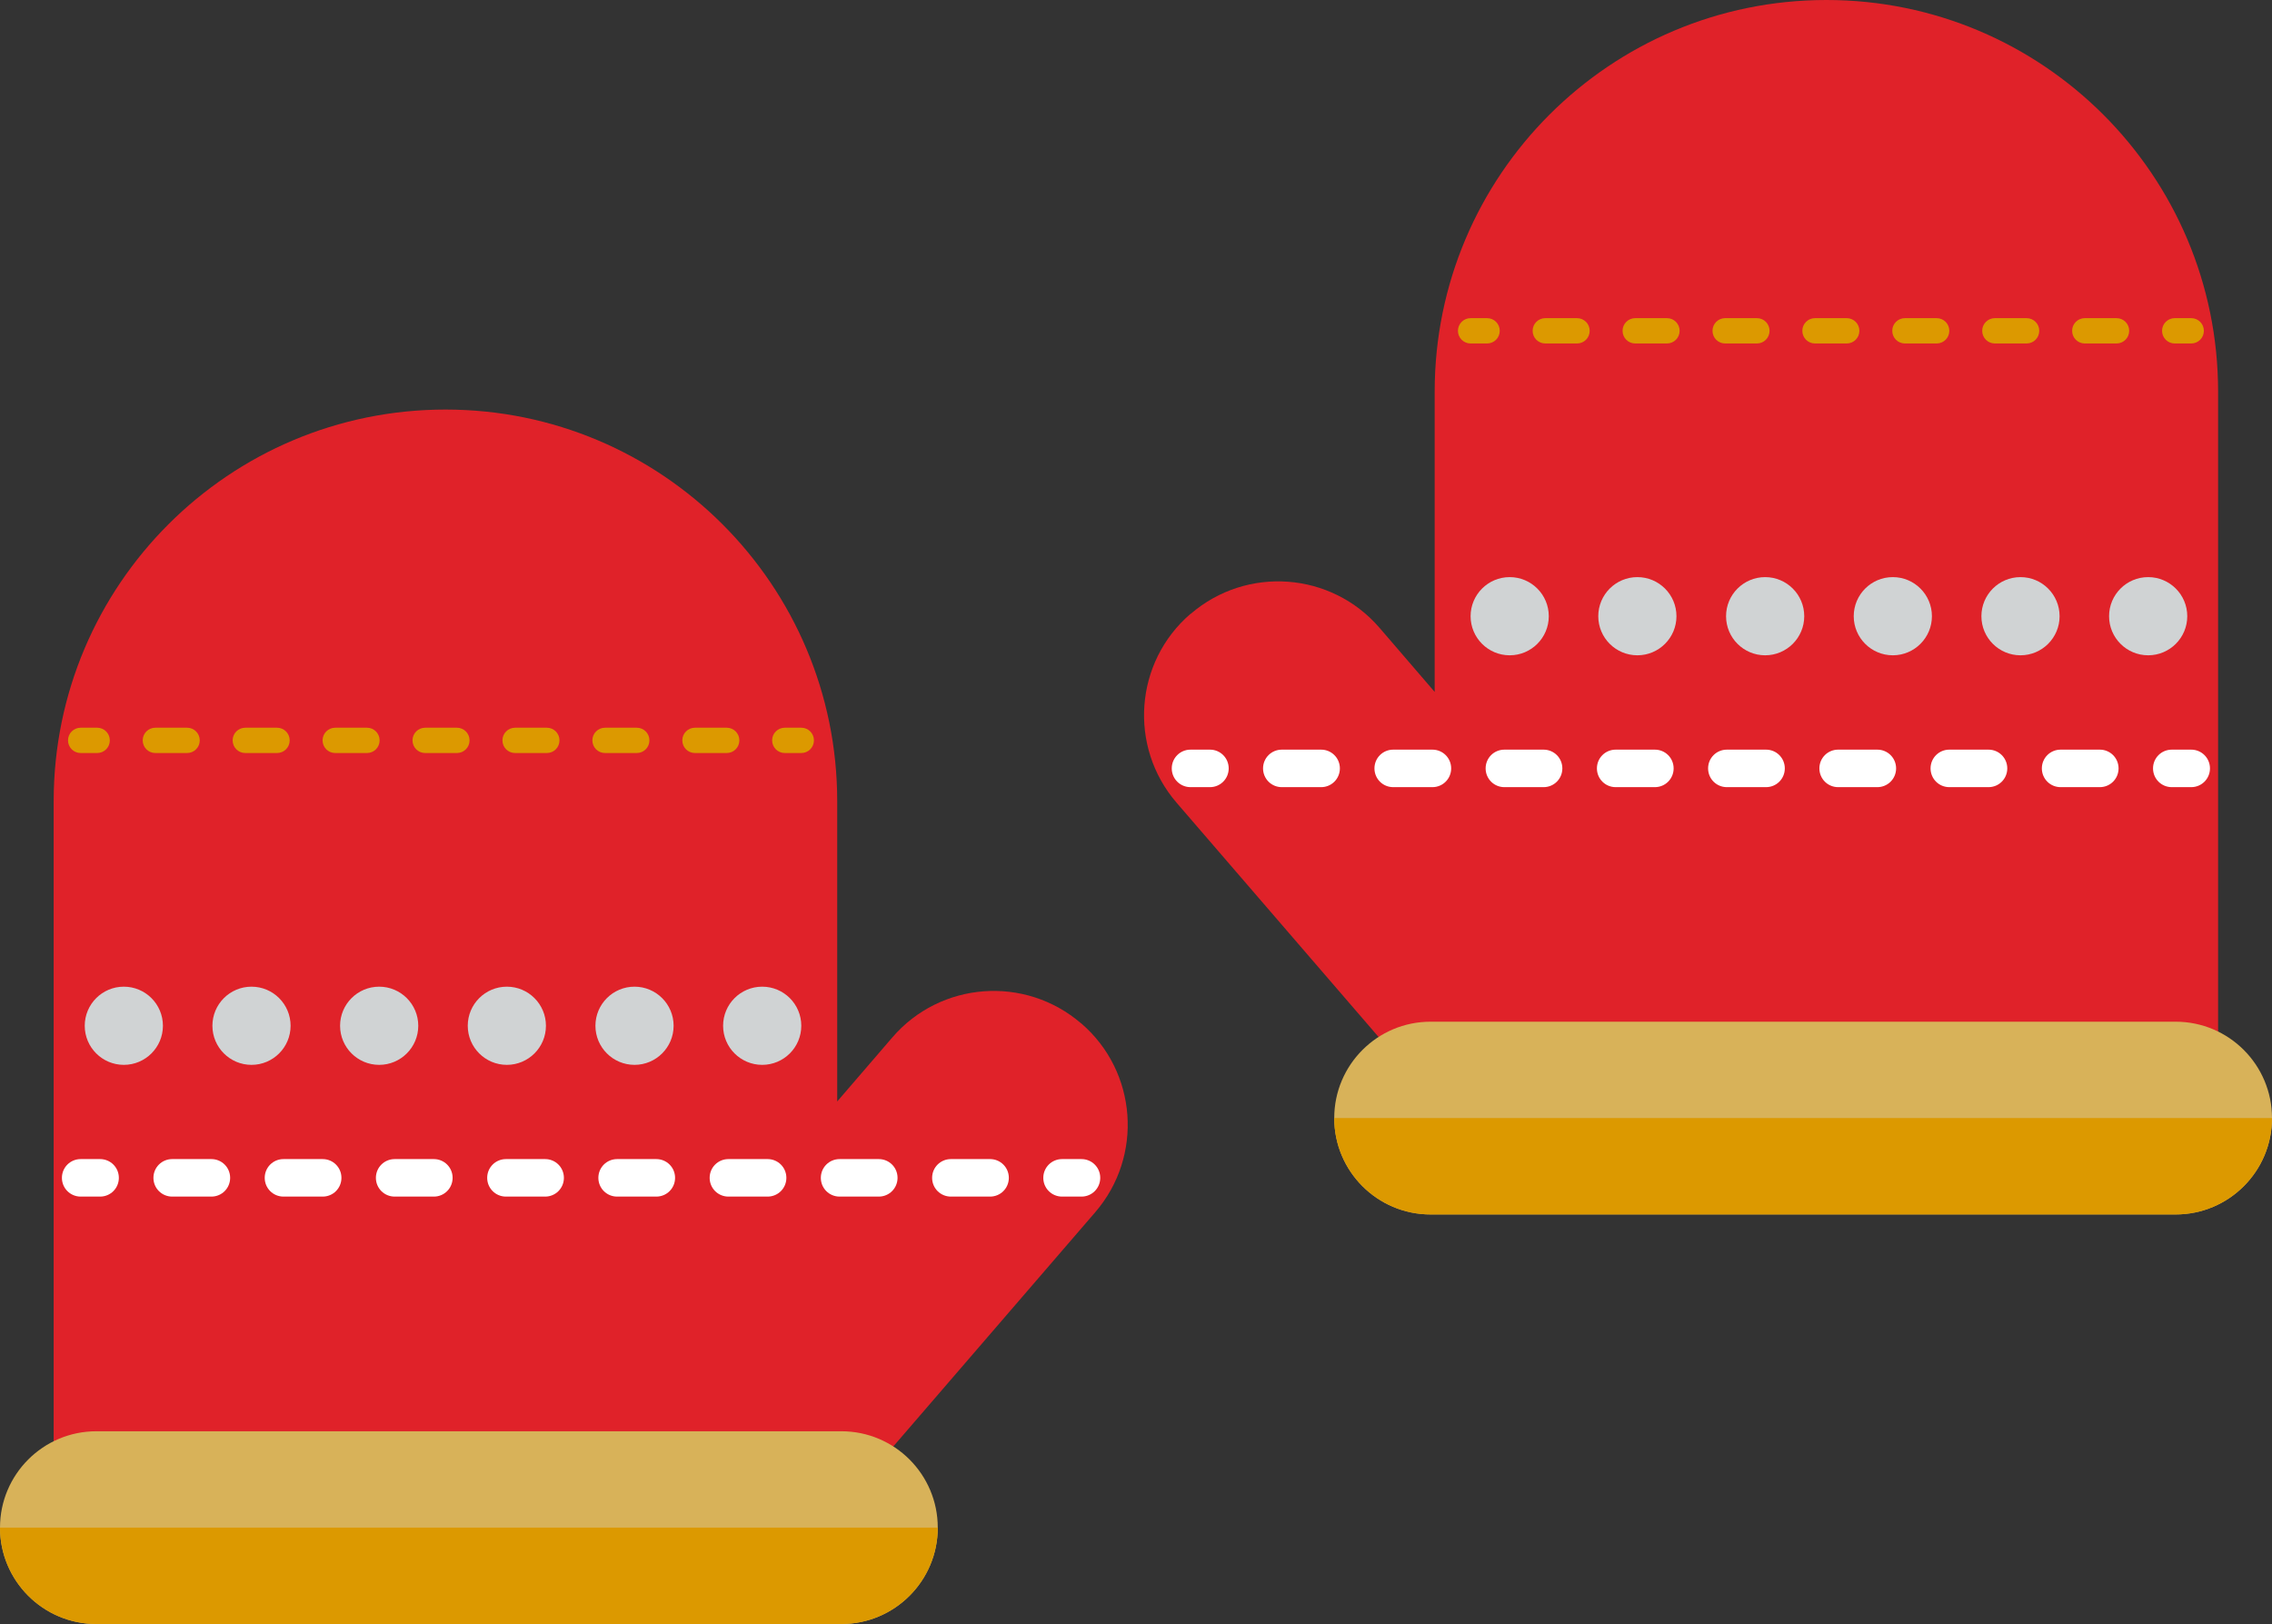<?xml version="1.0" encoding="UTF-8"?><svg id="Layer_1" xmlns="http://www.w3.org/2000/svg" viewBox="0 0 201.09 143.74"><rect x="0" y="0" width="201.09" height="143.74" fill="#333333" stroke="none"/><defs><style>.cls-1{fill:#d8b259;}.cls-2{fill:#d0d3d4;}.cls-3{fill:#fff;}.cls-4{fill:#e02229;}.cls-5{fill:#dc9900;}</style></defs><path class="cls-4" d="M95.69,90.58c-4.96-4.27-12.44-3.72-16.71,1.24l-4.88,5.67v-26.57c0-19.15-15.52-34.67-34.67-34.67S4.75,51.77,4.75,70.92v63.01h69.35v-.15l22.84-26.49c4.27-4.96,3.72-12.44-1.24-16.71Z"/><path class="cls-1" d="M83,135.21c0,4.71-3.82,8.53-8.53,8.53H8.53c-4.71,0-8.53-3.82-8.53-8.53h0c0-4.71,3.82-8.53,8.53-8.53h65.94c4.71,0,8.53,3.82,8.53,8.53h0Z"/><path class="cls-5" d="M8.6,66.65h-1.46c-.62,0-1.12-.5-1.12-1.12s.5-1.12,1.12-1.12h1.46c.62,0,1.12.5,1.12,1.12s-.5,1.12-1.12,1.12Z"/><path class="cls-5" d="M64.32,66.65h-2.81c-.62,0-1.12-.5-1.12-1.12s.5-1.12,1.12-1.12h2.81c.62,0,1.12.5,1.12,1.12s-.5,1.12-1.12,1.12ZM56.36,66.65h-2.81c-.62,0-1.12-.5-1.12-1.12s.5-1.12,1.12-1.12h2.81c.62,0,1.12.5,1.12,1.12s-.5,1.12-1.12,1.12ZM48.4,66.65h-2.81c-.62,0-1.12-.5-1.12-1.12s.5-1.12,1.12-1.12h2.81c.62,0,1.12.5,1.12,1.12s-.5,1.12-1.12,1.12ZM40.44,66.65h-2.81c-.62,0-1.12-.5-1.12-1.12s.5-1.12,1.12-1.12h2.81c.62,0,1.12.5,1.12,1.12s-.5,1.12-1.12,1.12ZM32.48,66.65h-2.81c-.62,0-1.12-.5-1.12-1.12s.5-1.12,1.12-1.12h2.81c.62,0,1.12.5,1.12,1.12s-.5,1.12-1.12,1.12ZM24.52,66.65h-2.81c-.62,0-1.12-.5-1.12-1.12s.5-1.12,1.12-1.12h2.81c.62,0,1.12.5,1.12,1.12s-.5,1.12-1.12,1.12ZM16.56,66.65h-2.81c-.62,0-1.12-.5-1.12-1.12s.5-1.12,1.12-1.12h2.81c.62,0,1.12.5,1.12,1.12s-.5,1.12-1.12,1.12Z"/><path class="cls-5" d="M70.92,66.65h-1.46c-.62,0-1.12-.5-1.12-1.12s.5-1.12,1.12-1.12h1.46c.62,0,1.12.5,1.12,1.12s-.5,1.12-1.12,1.12Z"/><path class="cls-3" d="M8.86,105.91h-1.72c-.92,0-1.66-.74-1.66-1.66s.74-1.66,1.66-1.66h1.72c.92,0,1.66.74,1.66,1.66s-.74,1.66-1.66,1.66Z"/><path class="cls-3" d="M87.63,105.91h-3.47c-.92,0-1.66-.74-1.66-1.66s.74-1.66,1.66-1.66h3.47c.92,0,1.66.74,1.66,1.66s-.74,1.66-1.66,1.66ZM77.78,105.91h-3.47c-.92,0-1.66-.74-1.66-1.66s.74-1.66,1.66-1.66h3.47c.92,0,1.66.74,1.66,1.66s-.74,1.66-1.66,1.66ZM67.94,105.91h-3.47c-.92,0-1.66-.74-1.66-1.66s.74-1.66,1.66-1.66h3.47c.92,0,1.66.74,1.66,1.66s-.74,1.66-1.66,1.66ZM58.09,105.91h-3.47c-.92,0-1.66-.74-1.66-1.66s.74-1.66,1.66-1.66h3.47c.92,0,1.66.74,1.66,1.66s-.74,1.66-1.66,1.66ZM48.25,105.91h-3.47c-.92,0-1.66-.74-1.66-1.66s.74-1.66,1.66-1.66h3.47c.92,0,1.66.74,1.66,1.66s-.74,1.66-1.66,1.66ZM38.4,105.91h-3.47c-.92,0-1.66-.74-1.66-1.66s.74-1.66,1.66-1.66h3.47c.92,0,1.66.74,1.66,1.66s-.74,1.66-1.66,1.66ZM28.56,105.91h-3.47c-.92,0-1.66-.74-1.66-1.66s.74-1.66,1.66-1.66h3.47c.92,0,1.66.74,1.66,1.66s-.74,1.66-1.66,1.66ZM18.71,105.91h-3.47c-.92,0-1.66-.74-1.66-1.66s.74-1.66,1.66-1.66h3.47c.92,0,1.66.74,1.66,1.66s-.74,1.66-1.66,1.66Z"/><path class="cls-3" d="M95.72,105.91h-1.72c-.92,0-1.66-.74-1.66-1.66s.74-1.66,1.66-1.66h1.72c.92,0,1.66.74,1.66,1.66s-.74,1.66-1.66,1.66Z"/><path class="cls-2" d="M14.42,90.79c0,1.91-1.55,3.46-3.46,3.46s-3.46-1.55-3.46-3.46,1.55-3.46,3.46-3.46,3.46,1.55,3.46,3.46Z"/><path class="cls-2" d="M25.72,90.79c0,1.91-1.55,3.46-3.46,3.46s-3.46-1.55-3.46-3.46,1.55-3.46,3.46-3.46,3.46,1.55,3.46,3.46Z"/><path class="cls-2" d="M37.02,90.79c0,1.91-1.55,3.46-3.46,3.46s-3.46-1.55-3.46-3.46,1.55-3.46,3.46-3.46,3.46,1.55,3.46,3.46Z"/><path class="cls-2" d="M48.32,90.79c0,1.91-1.55,3.46-3.46,3.46s-3.46-1.55-3.46-3.46,1.55-3.46,3.46-3.46,3.46,1.55,3.46,3.46Z"/><path class="cls-2" d="M59.62,90.79c0,1.91-1.55,3.46-3.46,3.46s-3.46-1.55-3.46-3.46,1.55-3.46,3.46-3.46,3.46,1.55,3.46,3.46Z"/><circle class="cls-2" cx="67.46" cy="90.79" r="3.46"/><path class="cls-5" d="M0,135.21c0,4.71,3.82,8.53,8.53,8.53h65.94c4.71,0,8.53-3.82,8.53-8.53H0Z"/><path class="cls-4" d="M105.39,54.33c4.96-4.27,12.44-3.72,16.71,1.24l4.88,5.67v-26.57c0-19.15,15.52-34.67,34.67-34.67s34.67,15.52,34.67,34.67v63.01h-69.35v-.15l-22.84-26.49c-4.27-4.96-3.72-12.44,1.24-16.71Z"/><path class="cls-1" d="M118.09,98.96c0,4.71,3.82,8.53,8.53,8.53h65.94c4.71,0,8.53-3.82,8.53-8.53h0c0-4.71-3.82-8.53-8.53-8.53h-65.94c-4.71,0-8.53,3.82-8.53,8.53h0Z"/><path class="cls-5" d="M193.94,30.4h-1.46c-.62,0-1.12-.5-1.12-1.12s.5-1.12,1.12-1.12h1.46c.62,0,1.12.5,1.12,1.12s-.5,1.12-1.12,1.12Z"/><path class="cls-5" d="M187.33,30.4h-2.81c-.62,0-1.12-.5-1.12-1.12s.5-1.12,1.12-1.12h2.81c.62,0,1.12.5,1.12,1.12s-.5,1.12-1.12,1.12ZM179.37,30.4h-2.81c-.62,0-1.12-.5-1.12-1.12s.5-1.12,1.12-1.12h2.81c.62,0,1.12.5,1.12,1.12s-.5,1.12-1.12,1.12ZM171.41,30.4h-2.81c-.62,0-1.12-.5-1.12-1.12s.5-1.12,1.12-1.12h2.81c.62,0,1.12.5,1.12,1.12s-.5,1.12-1.12,1.12ZM163.45,30.4h-2.81c-.62,0-1.12-.5-1.12-1.12s.5-1.12,1.12-1.12h2.81c.62,0,1.12.5,1.12,1.12s-.5,1.12-1.12,1.12ZM155.5,30.4h-2.81c-.62,0-1.12-.5-1.12-1.12s.5-1.12,1.12-1.12h2.81c.62,0,1.12.5,1.12,1.12s-.5,1.12-1.12,1.12ZM147.54,30.4h-2.81c-.62,0-1.12-.5-1.12-1.12s.5-1.12,1.12-1.12h2.81c.62,0,1.12.5,1.12,1.12s-.5,1.12-1.12,1.12ZM139.58,30.4h-2.81c-.62,0-1.12-.5-1.12-1.12s.5-1.12,1.12-1.12h2.81c.62,0,1.12.5,1.12,1.12s-.5,1.12-1.12,1.12Z"/><path class="cls-5" d="M131.62,30.4h-1.46c-.62,0-1.12-.5-1.12-1.12s.5-1.12,1.12-1.12h1.46c.62,0,1.12.5,1.12,1.12s-.5,1.12-1.12,1.12Z"/><path class="cls-3" d="M193.94,69.67h-1.72c-.92,0-1.66-.74-1.66-1.66s.74-1.66,1.66-1.66h1.72c.92,0,1.66.74,1.66,1.66s-.74,1.66-1.66,1.66Z"/><path class="cls-3" d="M185.85,69.67h-3.47c-.92,0-1.66-.74-1.66-1.66s.74-1.66,1.66-1.66h3.47c.92,0,1.66.74,1.66,1.66s-.74,1.66-1.66,1.66ZM176,69.67h-3.47c-.92,0-1.66-.74-1.66-1.66s.74-1.66,1.66-1.66h3.47c.92,0,1.66.74,1.66,1.66s-.74,1.66-1.66,1.66ZM166.16,69.67h-3.47c-.92,0-1.66-.74-1.66-1.66s.74-1.66,1.66-1.66h3.47c.92,0,1.66.74,1.66,1.66s-.74,1.66-1.66,1.66ZM156.31,69.67h-3.47c-.92,0-1.66-.74-1.66-1.66s.74-1.66,1.66-1.66h3.47c.92,0,1.66.74,1.66,1.66s-.74,1.66-1.66,1.66ZM146.47,69.67h-3.47c-.92,0-1.66-.74-1.66-1.66s.74-1.66,1.66-1.66h3.47c.92,0,1.66.74,1.66,1.66s-.74,1.66-1.66,1.66ZM136.62,69.67h-3.47c-.92,0-1.66-.74-1.66-1.66s.74-1.66,1.66-1.66h3.47c.92,0,1.66.74,1.66,1.66s-.74,1.66-1.66,1.66ZM126.78,69.67h-3.47c-.92,0-1.66-.74-1.66-1.66s.74-1.66,1.66-1.66h3.47c.92,0,1.66.74,1.66,1.66s-.74,1.66-1.66,1.66ZM116.93,69.67h-3.48c-.92,0-1.66-.74-1.66-1.66s.74-1.66,1.66-1.66h3.48c.92,0,1.66.74,1.66,1.66s-.74,1.66-1.66,1.66Z"/><path class="cls-3" d="M107.09,69.67h-1.72c-.92,0-1.66-.74-1.66-1.66s.74-1.66,1.66-1.66h1.72c.92,0,1.66.74,1.66,1.66s-.74,1.66-1.66,1.66Z"/><path class="cls-2" d="M186.67,54.54c0,1.91,1.55,3.46,3.46,3.46s3.46-1.55,3.46-3.46-1.55-3.46-3.46-3.46-3.46,1.55-3.46,3.46Z"/><path class="cls-2" d="M175.37,54.54c0,1.91,1.55,3.46,3.46,3.46s3.46-1.55,3.46-3.46-1.55-3.46-3.46-3.46-3.46,1.55-3.46,3.46Z"/><path class="cls-2" d="M164.07,54.54c0,1.91,1.55,3.46,3.46,3.46s3.46-1.55,3.46-3.46-1.55-3.46-3.46-3.46-3.46,1.55-3.46,3.46Z"/><path class="cls-2" d="M152.77,54.54c0,1.91,1.55,3.46,3.46,3.46s3.46-1.55,3.46-3.46-1.55-3.46-3.46-3.46-3.46,1.55-3.46,3.46Z"/><path class="cls-2" d="M141.46,54.54c0,1.91,1.55,3.46,3.46,3.46s3.46-1.55,3.46-3.46-1.55-3.46-3.46-3.46-3.46,1.55-3.46,3.46Z"/><path class="cls-2" d="M130.16,54.54c0,1.91,1.55,3.46,3.46,3.46s3.46-1.55,3.46-3.46-1.55-3.46-3.46-3.46-3.46,1.55-3.46,3.46Z"/><path class="cls-5" d="M201.09,98.96c0,4.71-3.82,8.53-8.53,8.53h-65.94c-4.71,0-8.53-3.82-8.53-8.53h83Z"/></svg>